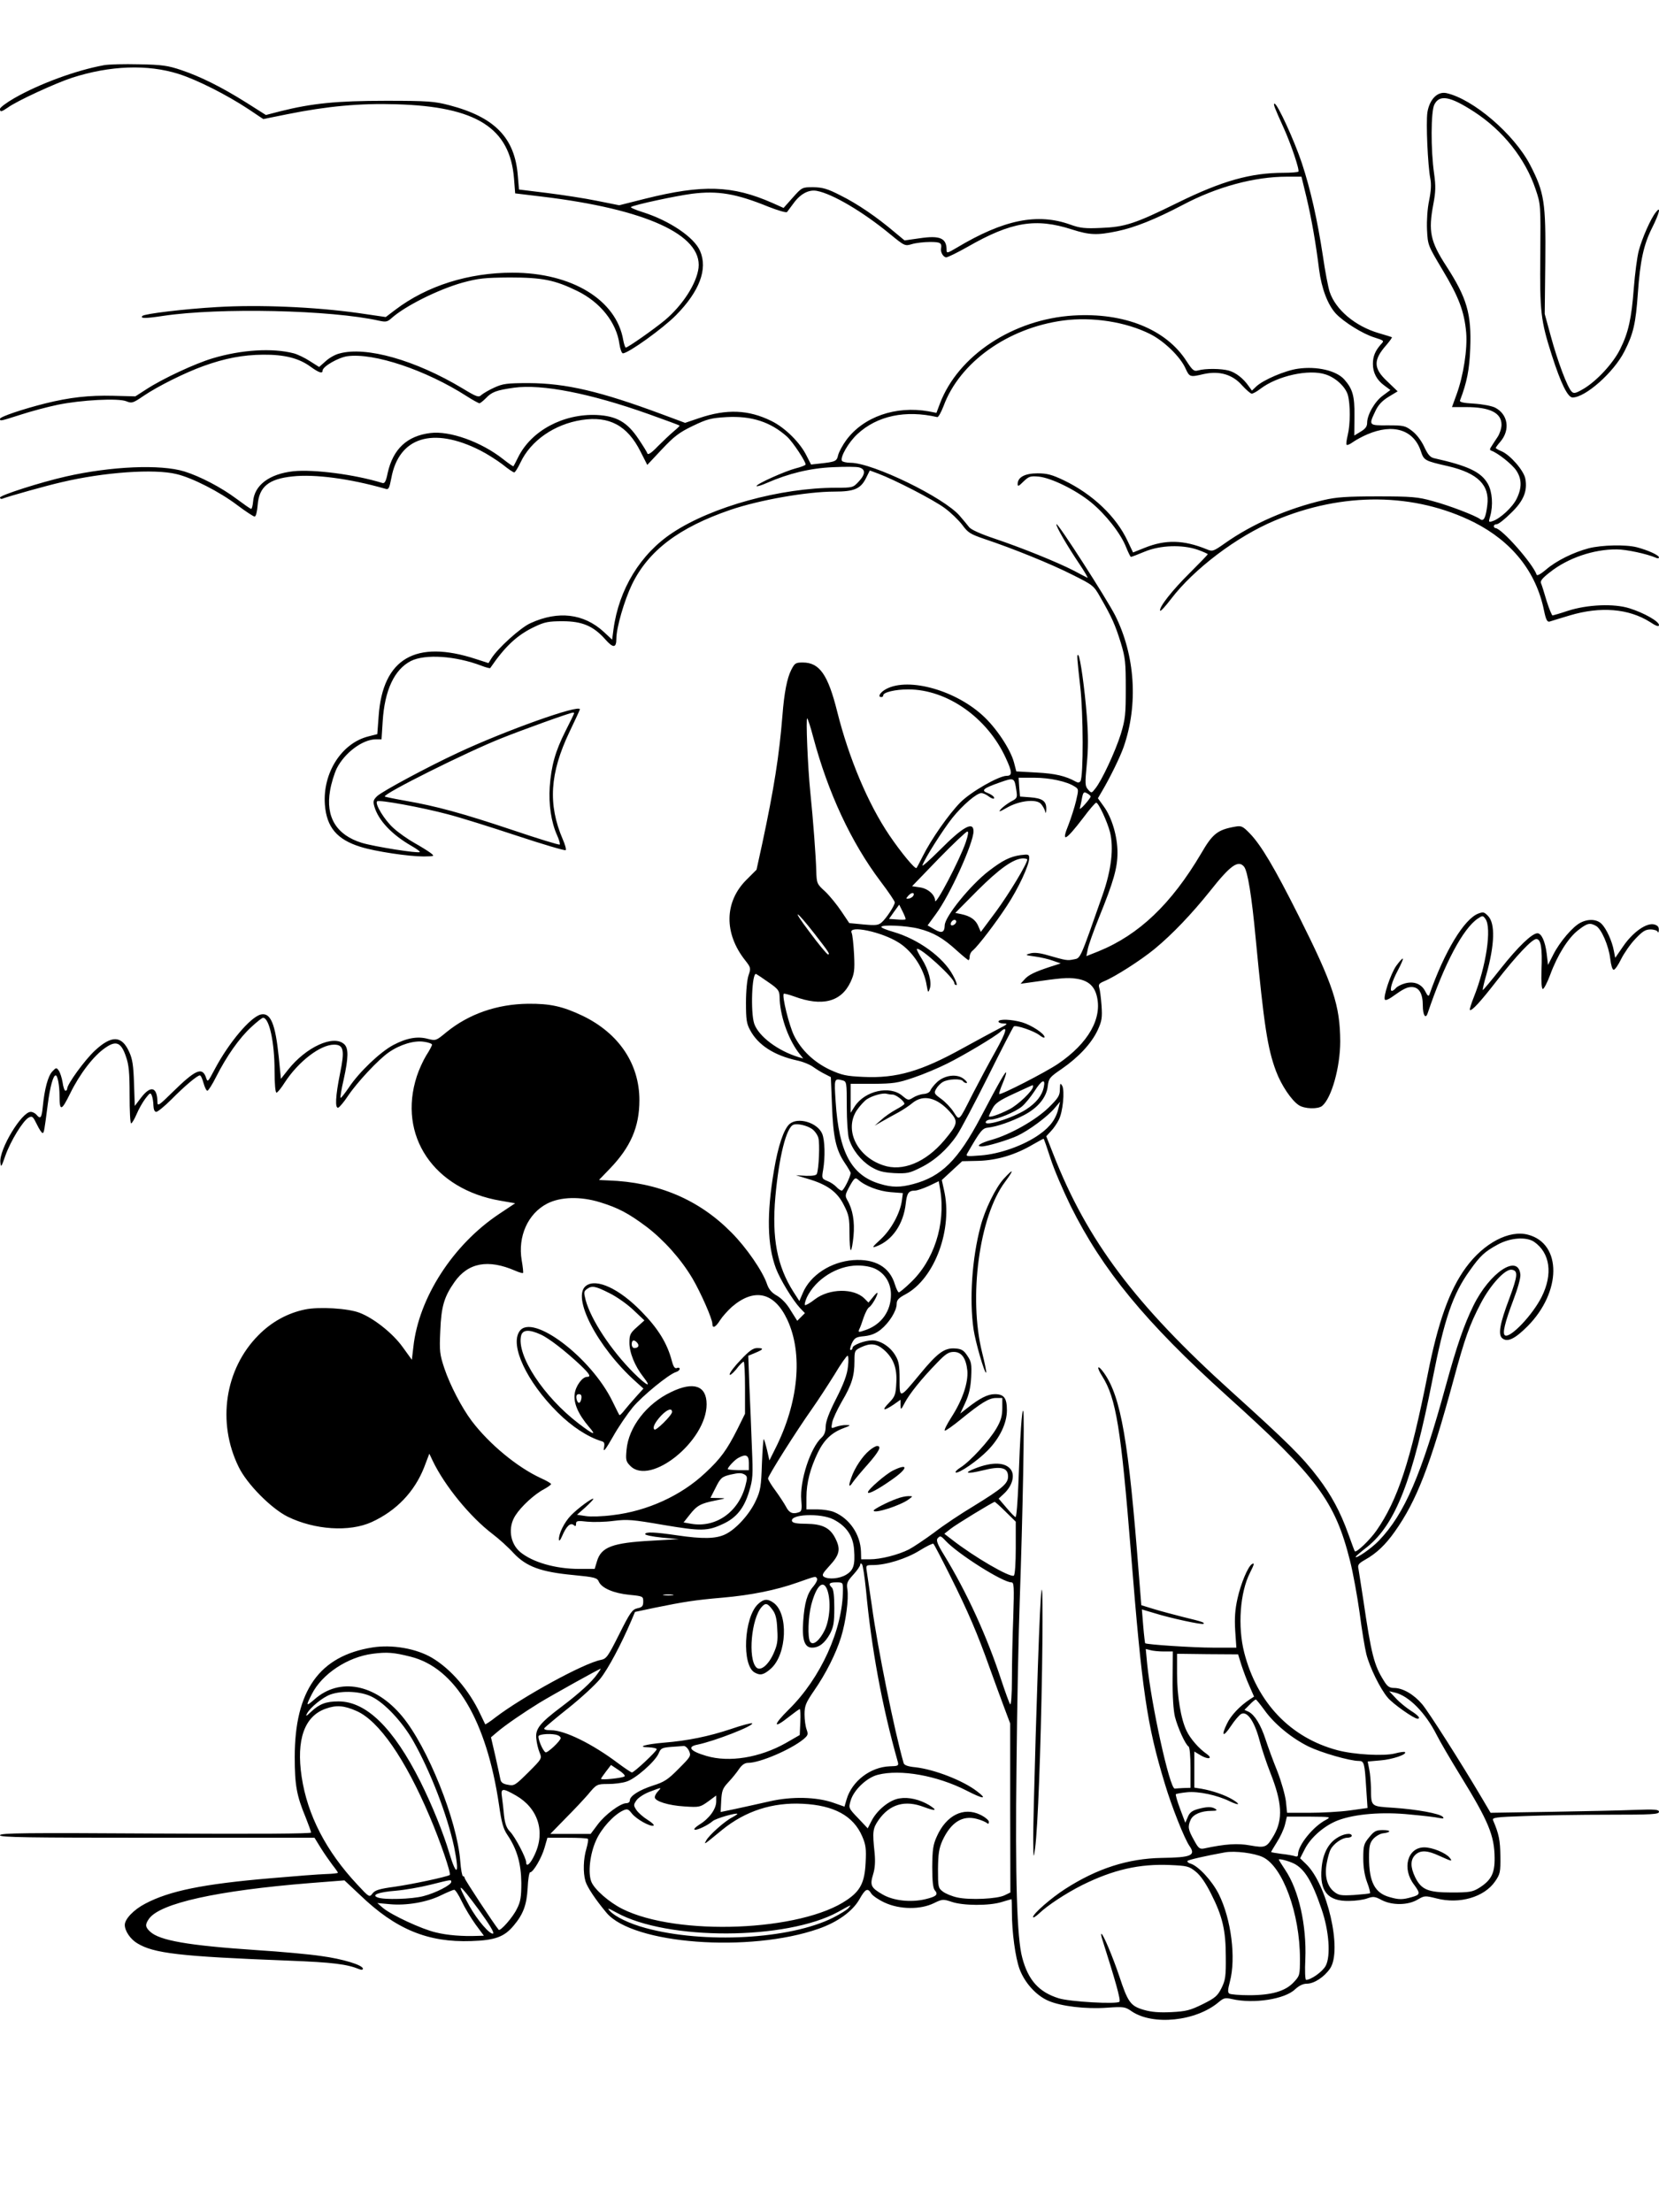 <?xml version="1.0" standalone="no"?>
<!DOCTYPE svg PUBLIC "-//W3C//DTD SVG 20010904//EN"
 "http://www.w3.org/TR/2001/REC-SVG-20010904/DTD/svg10.dtd">
<svg version="1.0" xmlns="http://www.w3.org/2000/svg"
 width="864pt" height="1152pt" viewBox="0 0 864 1152"
 preserveAspectRatio="xMidYMid meet">

<g transform="translate(0,1152) scale(0.1,-0.1)"
fill="#000000" stroke="none">
<path d="M539 11180 c-142 -26 -334 -96 -466 -172 -40 -23 -73 -48 -73 -55 0
-18 7 -16 41 7 46 34 248 127 334 155 198 64 394 71 555 20 95 -30 250 -108
365 -184 l76 -51 124 25 c208 42 380 58 570 52 416 -12 591 -123 612 -387 l6
-77 141 -17 c540 -65 833 -199 814 -371 -10 -81 -82 -194 -176 -273 -57 -47
-192 -142 -203 -142 -3 0 -9 17 -13 38 -35 210 -268 352 -577 352 -229 0 -445
-68 -610 -193 l-50 -38 -144 21 c-229 32 -516 44 -734 31 -173 -10 -378 -35
-389 -46 -14 -14 15 -14 107 0 294 44 876 31 1125 -25 36 -8 44 -6 66 14 71
63 241 148 368 184 85 23 116 26 247 27 170 0 234 -13 351 -70 121 -59 205
-165 220 -277 4 -26 12 -48 18 -48 28 0 208 129 277 199 122 124 166 240 125
334 -30 71 -159 158 -298 202 -39 12 -67 25 -62 27 19 12 234 58 318 69 134
17 230 1 399 -68 49 -19 92 -32 96 -27 4 5 19 26 35 47 35 48 79 71 120 63 81
-15 239 -108 380 -224 78 -64 79 -64 116 -53 20 6 63 11 94 11 53 0 62 -5 57
-34 -4 -19 12 -46 27 -46 8 0 59 25 112 55 227 130 354 151 543 90 91 -29 130
-31 235 -9 92 19 199 62 342 137 177 94 373 147 542 147 l76 0 26 -107 c28
-119 49 -241 66 -378 13 -98 45 -183 88 -229 41 -43 138 -104 199 -123 53 -17
53 -17 34 -37 -29 -33 -41 -62 -41 -101 0 -46 20 -84 60 -113 l31 -23 -39 -29
c-42 -30 -82 -100 -82 -142 0 -19 -9 -31 -34 -46 l-33 -20 1 102 c1 104 -9
140 -53 190 -41 46 -142 70 -241 56 -66 -9 -181 -58 -218 -93 l-22 -21 -16 22
c-28 41 -68 72 -104 82 -39 11 -122 12 -160 1 -22 -6 -29 0 -61 49 -106 165
-324 253 -588 237 -314 -19 -601 -208 -696 -459 l-18 -48 -41 8 c-171 30 -338
-28 -428 -149 -20 -27 -39 -63 -43 -79 -7 -32 -13 -35 -96 -44 l-45 -5 -23 45
c-33 68 -112 147 -184 182 -120 59 -233 63 -375 15 l-74 -25 -121 45 c-320
119 -499 161 -692 162 -115 0 -136 -3 -180 -23 -27 -12 -57 -30 -67 -38 -15
-15 -24 -12 -100 34 -245 147 -502 220 -641 181 -21 -5 -53 -23 -71 -40 l-34
-30 -49 31 c-26 17 -64 35 -83 40 -111 29 -273 19 -423 -26 -93 -28 -258 -105
-343 -160 l-59 -38 -116 3 c-125 3 -225 -8 -354 -40 -115 -29 -235 -69 -235
-80 0 -13 2 -12 109 22 52 17 138 40 191 51 120 25 318 36 359 18 27 -11 34
-9 88 28 75 51 218 122 313 156 111 40 204 58 310 59 111 1 187 -18 248 -63
43 -31 62 -37 62 -20 0 21 81 68 129 75 138 19 410 -72 623 -209 31 -20 61
-36 65 -36 4 0 19 12 33 26 31 33 55 42 147 55 145 20 396 -29 700 -137 87
-31 160 -58 162 -60 2 -2 -12 -15 -30 -30 -19 -16 -56 -51 -83 -78 -31 -33
-51 -46 -54 -38 -2 7 -23 41 -46 75 -59 89 -115 121 -219 126 -173 7 -339 -81
-408 -219 -12 -25 -24 -47 -25 -48 -1 -2 -26 15 -55 38 -113 89 -277 148 -378
135 -121 -15 -194 -83 -222 -208 -9 -45 -16 -56 -28 -52 -142 44 -357 72 -463
61 -126 -14 -204 -73 -210 -159 -2 -20 -6 -37 -10 -37 -4 0 -38 24 -77 53 -79
59 -188 116 -271 142 -124 38 -381 27 -615 -26 -133 -30 -345 -98 -345 -110 0
-6 7 -9 15 -5 35 13 227 67 306 85 219 52 483 71 599 42 81 -19 224 -92 315
-161 44 -33 85 -60 91 -60 7 0 13 25 16 60 7 95 57 136 181 149 117 13 301
-12 483 -64 18 -6 21 0 32 55 39 214 216 269 462 145 36 -18 89 -52 118 -74
28 -23 55 -41 60 -41 5 0 19 23 33 52 53 113 176 199 319 221 143 22 238 -29
306 -165 l35 -69 76 81 c63 67 90 88 161 122 75 36 94 41 176 46 130 7 229
-25 315 -102 30 -27 102 -136 96 -146 -3 -4 -26 -13 -51 -19 -57 -15 -204 -81
-204 -92 0 -4 25 3 56 17 110 48 223 76 340 81 62 3 124 3 138 -1 35 -9 34
-36 -3 -75 -28 -30 -31 -31 -118 -31 -288 0 -644 -98 -850 -234 -167 -110
-280 -294 -308 -504 l-7 -53 -44 41 c-104 95 -237 111 -381 45 -52 -23 -172
-132 -204 -184 l-15 -24 -65 21 c-314 103 -486 3 -507 -297 l-7 -94 -47 -12
c-139 -35 -238 -190 -226 -355 9 -118 63 -182 186 -220 76 -24 251 -50 328
-50 58 1 58 1 37 18 -12 9 -50 33 -84 52 -34 19 -84 54 -110 78 -46 41 -98
126 -85 139 9 10 236 -32 367 -67 63 -16 225 -67 361 -112 136 -45 251 -79
254 -75 4 3 -3 29 -15 56 -78 182 -68 344 35 560 30 62 54 115 54 117 0 28
-387 -110 -635 -226 -159 -74 -391 -199 -420 -225 -21 -20 -23 -28 -15 -56 21
-71 90 -145 193 -204 26 -15 46 -29 43 -32 -8 -8 -236 28 -302 48 -132 41
-189 134 -165 272 6 37 22 89 35 116 42 82 135 151 204 151 l29 0 6 93 c10
163 61 271 147 315 74 37 232 27 368 -25 23 -9 44 -14 45 -12 78 114 141 173
233 216 50 24 72 28 144 28 102 0 160 -25 221 -93 42 -48 59 -48 59 2 0 57 41
198 81 282 86 177 245 297 513 389 153 52 399 95 541 95 103 0 137 14 165 70
l20 40 43 -16 c88 -33 289 -137 346 -179 33 -24 74 -64 93 -89 29 -40 43 -48
113 -72 150 -50 350 -131 460 -187 108 -54 111 -56 146 -118 60 -104 77 -143
106 -236 24 -79 26 -104 26 -238 0 -134 -2 -159 -26 -238 -28 -89 -99 -243
-134 -285 -18 -23 -19 -23 -36 -4 -16 18 -17 29 -7 133 8 81 8 152 0 252 -11
141 -34 305 -44 315 -9 8 -7 -12 10 -164 16 -140 17 -465 1 -492 -6 -8 -13 -9
-25 -2 -52 29 -107 42 -203 47 l-106 6 -12 46 c-18 69 -94 183 -164 246 -152
138 -403 202 -512 131 -25 -17 -33 -36 -15 -36 6 0 10 4 10 9 0 16 62 31 130
31 202 0 412 -147 508 -357 34 -73 35 -93 5 -93 -41 0 -186 -83 -241 -138 -60
-61 -151 -190 -197 -282 -15 -30 -29 -57 -32 -60 -7 -8 -80 80 -141 170 -111
164 -211 401 -272 645 -48 192 -92 255 -179 255 -37 0 -42 -3 -60 -38 -22 -43
-37 -120 -46 -237 -17 -211 -44 -381 -105 -667 l-30 -137 -53 -53 c-115 -115
-117 -279 -6 -419 29 -37 30 -41 18 -76 -8 -22 -14 -83 -14 -143 0 -89 3 -111
22 -145 41 -77 125 -131 243 -157 30 -6 69 -22 85 -34 17 -12 44 -29 61 -37
l31 -16 6 -148 c6 -166 21 -231 66 -298 17 -25 31 -49 31 -53 0 -19 -36 -92
-46 -92 -6 0 -19 9 -28 19 -10 11 -31 25 -47 31 -29 12 -30 14 -22 59 11 66 9
153 -5 187 -25 59 -128 89 -171 50 -30 -28 -59 -115 -80 -240 -39 -229 -35
-390 10 -511 22 -58 87 -165 126 -207 l25 -26 -20 -20 -20 -20 -34 54 c-20 35
-48 63 -72 77 -27 15 -42 33 -51 59 -22 67 -108 192 -185 269 -170 173 -384
263 -642 272 -27 1 -48 2 -48 3 0 0 25 26 55 57 109 113 155 218 155 358 0
189 -107 348 -295 439 -105 50 -170 64 -285 63 -162 -2 -308 -53 -425 -148
-54 -45 -56 -45 -96 -35 -54 15 -111 5 -181 -32 -69 -37 -178 -141 -231 -221
-22 -32 -41 -56 -43 -54 -3 2 4 45 16 96 25 114 26 163 2 184 -55 50 -198 -15
-292 -134 l-37 -47 -11 112 c-18 176 -43 235 -94 223 -54 -14 -165 -145 -238
-282 -40 -75 -38 -73 -49 -41 -20 50 -55 34 -174 -83 -68 -67 -77 -73 -77 -51
-1 81 -35 90 -86 23 l-32 -42 -4 117 c-3 93 -8 127 -25 164 -39 87 -92 88
-180 6 -53 -50 -143 -174 -143 -197 0 -6 -4 -11 -9 -11 -5 0 -12 20 -15 44 -4
24 -13 51 -20 61 -12 17 -14 16 -34 -5 -22 -24 -40 -90 -49 -182 -6 -60 -12
-68 -33 -43 -7 8 -20 15 -30 15 -47 0 -165 -195 -158 -263 3 -29 5 -25 26 35
27 76 91 181 121 198 19 10 23 6 43 -35 12 -25 25 -45 30 -45 7 0 9 10 27 151
12 91 28 149 41 149 10 0 20 -52 20 -105 0 -84 10 -82 56 12 49 100 121 195
183 237 56 39 82 28 107 -46 15 -42 19 -82 19 -200 0 -82 3 -148 8 -148 4 0
17 21 28 47 11 27 32 63 46 82 24 31 27 33 34 15 4 -10 8 -34 8 -51 1 -21 6
-33 15 -33 7 0 43 29 79 65 70 71 135 125 148 125 5 0 13 -18 19 -40 6 -22 15
-40 20 -40 5 0 26 33 46 73 54 107 121 202 182 258 29 27 57 49 62 49 32 0 60
-126 60 -277 0 -66 4 -113 10 -113 5 0 25 24 43 53 71 109 185 197 257 197 50
0 56 -29 31 -150 -24 -119 -27 -184 -9 -178 7 3 30 30 51 62 47 70 158 189
212 226 59 41 132 63 183 55 23 -3 42 -10 42 -15 0 -5 -13 -30 -30 -56 -16
-26 -38 -74 -49 -108 -101 -310 88 -590 437 -649 l75 -13 -84 -56 c-240 -160
-418 -436 -446 -691 l-8 -68 -47 65 c-52 73 -152 152 -226 180 -60 23 -210 32
-283 17 -92 -19 -175 -65 -243 -134 -175 -176 -217 -454 -103 -686 43 -89 169
-216 255 -259 141 -69 322 -81 438 -28 129 59 223 158 273 285 l27 71 18 -38
c62 -129 194 -291 311 -380 33 -25 83 -70 110 -100 66 -70 141 -98 311 -114
112 -11 124 -14 133 -35 15 -33 77 -60 159 -68 71 -7 72 -8 72 -35 0 -23 -5
-30 -30 -35 -27 -6 -38 -21 -95 -135 -59 -117 -66 -128 -96 -134 -89 -17 -406
-191 -547 -298 -29 -23 -54 -39 -55 -37 -1 2 -13 27 -26 54 -58 124 -153 234
-251 292 -83 49 -208 70 -310 54 -277 -44 -405 -225 -405 -571 0 -146 10 -201
57 -314 15 -38 28 -73 28 -79 0 -6 -272 -8 -810 -5 -675 4 -810 3 -810 -9 0
-11 139 -13 819 -13 l819 0 32 -52 c18 -29 46 -69 61 -89 16 -20 29 -39 29
-41 0 -3 -28 -6 -62 -7 -35 -1 -165 -11 -290 -22 -352 -30 -526 -66 -651 -132
-60 -31 -107 -80 -107 -111 0 -31 29 -74 64 -95 86 -53 219 -69 791 -91 229
-9 301 -18 368 -45 10 -4 17 -3 17 3 0 19 -105 51 -217 66 -59 9 -211 23 -338
31 -356 24 -504 50 -553 96 -26 24 -27 37 -6 67 57 81 355 147 839 186 l179
14 81 -76 c186 -179 353 -248 580 -240 123 4 171 22 219 79 51 60 69 109 74
196 2 46 8 83 13 83 16 0 60 75 75 128 l15 52 103 0 c56 0 105 -2 108 -6 3 -3
-1 -26 -8 -51 -16 -53 -18 -124 -5 -169 9 -31 53 -97 110 -165 137 -163 744
-209 1104 -83 98 34 176 90 212 152 32 57 44 63 63 31 7 -11 39 -33 70 -47 78
-36 185 -37 255 -3 45 22 49 22 94 7 59 -20 194 -21 259 -1 27 8 50 15 52 15
1 0 2 -30 2 -67 0 -105 18 -237 40 -297 27 -72 87 -138 150 -165 67 -29 195
-44 306 -36 86 6 94 5 128 -19 111 -75 335 -52 453 48 26 22 34 24 69 16 112
-26 276 -1 329 51 21 19 41 29 61 29 38 0 91 35 121 79 65 96 -15 440 -126
545 l-30 29 24 47 c31 62 103 124 174 151 88 33 231 45 375 30 66 -6 135 -14
151 -18 22 -4 27 -3 19 6 -16 17 -136 39 -256 47 -121 8 -117 4 -118 104 -1
30 -4 74 -9 96 l-8 41 68 6 c61 5 138 31 126 43 -2 3 -26 0 -52 -7 -58 -15
-215 -6 -300 17 -244 65 -418 247 -485 508 -35 137 -22 314 30 416 22 44 25
54 10 45 -21 -13 -58 -102 -75 -179 -13 -58 -16 -103 -12 -168 l6 -88 -122 0
c-105 0 -346 16 -353 23 -1 1 -6 41 -10 89 l-7 87 64 -19 c86 -27 250 -62 257
-56 6 7 -5 11 -108 36 -47 12 -115 30 -151 41 l-65 20 -13 162 c-53 692 -93
923 -181 1047 -34 48 -42 34 -10 -16 73 -115 98 -272 150 -919 58 -724 83
-895 176 -1202 36 -121 103 -289 129 -326 34 -49 10 -60 -145 -62 -175 -3
-337 -55 -503 -162 -73 -47 -167 -129 -167 -146 0 -6 15 3 33 20 44 42 139
104 222 146 163 81 299 112 459 105 88 -4 98 -6 133 -34 25 -20 52 -59 80
-115 60 -118 77 -191 77 -329 1 -101 -2 -121 -22 -162 -21 -42 -33 -52 -99
-85 -65 -32 -86 -37 -162 -41 -63 -3 -104 0 -145 12 -68 20 -82 39 -127 176
-33 98 -84 220 -93 220 -2 0 -1 -12 4 -27 69 -217 98 -319 90 -327 -14 -14
-258 0 -316 18 -103 32 -159 94 -190 211 -28 101 -37 413 -30 1000 3 314 11
703 17 865 15 429 26 974 18 983 -7 9 -16 -122 -25 -375 -4 -98 -10 -178 -15
-178 -4 0 -25 22 -47 48 l-41 48 29 27 c41 39 56 91 36 122 -27 41 -97 44
-188 8 -64 -25 -42 -30 40 -10 95 24 132 15 132 -32 0 -37 -30 -62 -181 -155
-62 -37 -154 -98 -203 -136 -50 -37 -110 -77 -133 -89 -56 -28 -146 -51 -203
-51 l-45 0 -1 40 c-3 89 -59 172 -140 206 -19 8 -58 14 -89 14 l-55 0 0 63 c0
76 20 151 60 234 33 67 73 104 136 127 35 13 36 15 12 15 -15 1 -39 -4 -54 -9
-26 -10 -26 -10 -20 22 3 18 26 67 50 109 52 88 66 134 66 210 0 55 1 57 34
73 48 23 80 20 116 -10 52 -44 73 -97 68 -175 -3 -62 -7 -72 -38 -104 -40 -41
-30 -45 23 -10 l37 26 0 -28 c1 -27 2 -26 22 12 24 46 87 125 167 207 45 47
61 58 88 58 41 0 64 -32 71 -98 5 -62 -25 -152 -83 -242 -25 -39 -40 -70 -34
-70 6 0 43 26 82 58 108 88 148 112 184 112 l33 0 0 -52 c0 -40 -7 -66 -30
-105 -36 -63 -138 -174 -188 -205 -19 -12 -30 -24 -24 -26 17 -5 112 60 165
114 64 65 101 143 101 210 0 64 -15 84 -63 84 -37 0 -78 -21 -143 -72 l-37
-29 27 58 c19 42 27 78 30 133 3 66 1 79 -20 110 -19 29 -31 36 -64 38 -55 4
-92 -23 -184 -135 -106 -128 -105 -128 -105 -24 0 69 -4 93 -21 121 -26 46
-78 80 -121 80 -39 0 -103 -24 -103 -39 0 -6 -4 -11 -10 -11 -5 0 -2 15 6 34
15 30 22 34 66 38 35 4 60 14 86 35 43 35 82 97 82 133 0 20 10 31 46 50 153
82 248 342 200 545 l-11 50 53 49 53 49 87 2 c96 3 192 32 283 86 28 16 52 29
54 29 2 0 18 -46 36 -102 18 -57 66 -168 105 -248 166 -334 389 -605 813 -988
471 -424 564 -549 642 -860 16 -63 38 -185 50 -271 11 -86 27 -183 35 -215 18
-70 72 -180 111 -226 26 -32 137 -110 155 -110 19 0 5 17 -35 42 -23 15 -58
43 -77 64 l-35 37 30 -7 c72 -17 159 -105 217 -220 17 -34 72 -128 123 -211
148 -240 178 -314 179 -430 1 -81 -18 -117 -82 -157 -33 -20 -50 -23 -142 -23
-124 0 -158 15 -190 80 -25 52 -25 90 0 115 27 27 64 25 128 -5 64 -29 69 -30
51 -8 -21 25 -90 53 -131 53 -88 0 -118 -111 -53 -195 33 -45 32 -52 -12 -64
-48 -14 -68 -14 -116 0 -77 21 -107 79 -107 206 0 60 4 76 22 97 13 14 35 27
50 29 44 5 45 17 0 17 -35 0 -45 -5 -71 -37 -28 -34 -31 -44 -31 -110 0 -48 7
-90 20 -125 11 -28 17 -54 15 -57 -3 -2 -40 -6 -82 -9 -69 -4 -81 -2 -105 17
-37 29 -51 84 -38 150 5 28 14 60 20 70 15 30 60 61 86 61 13 0 24 5 24 10 0
18 -46 11 -80 -13 -44 -29 -71 -83 -77 -155 -11 -120 32 -173 142 -171 33 0
76 6 95 13 31 11 40 11 75 -8 55 -29 138 -28 188 2 36 21 39 21 99 6 119 -31
248 7 304 88 27 39 29 48 28 132 -1 82 -7 115 -38 187 -6 14 13 17 166 22 95
4 291 7 436 7 224 0 262 2 262 15 0 12 -20 14 -127 10 -71 -3 -268 -7 -439
-10 l-311 -5 -46 78 c-108 183 -275 445 -310 487 -43 51 -101 85 -146 85 -25
0 -36 8 -54 38 -51 81 -65 136 -107 422 -11 74 -23 146 -25 160 -5 21 0 28 35
48 59 33 106 78 154 146 114 161 184 341 306 790 59 218 83 286 142 399 50 96
127 180 161 175 34 -5 32 -30 -12 -149 -50 -132 -60 -189 -37 -208 26 -22 65
-4 131 62 178 179 180 430 4 477 -98 27 -231 -43 -324 -170 -86 -117 -146
-285 -200 -560 -89 -449 -156 -652 -266 -810 -34 -49 -106 -118 -113 -108 -2
1 -17 44 -35 93 -40 111 -87 199 -156 290 -81 107 -160 185 -450 447 -502 453
-753 787 -929 1237 l-37 94 24 26 c14 14 32 41 41 59 22 42 32 153 18 178 -10
16 -11 14 -12 -18 0 -33 -8 -46 -59 -96 -68 -66 -201 -141 -298 -168 -57 -16
-84 -34 -50 -34 27 0 134 32 185 55 60 28 158 100 196 146 l27 32 -7 -29 c-13
-59 -42 -100 -100 -141 -81 -58 -208 -103 -308 -110 -75 -6 -78 -5 -67 13 68
118 78 129 107 132 46 5 124 32 187 65 73 38 118 93 124 152 5 40 10 46 73 89
88 61 155 133 187 202 22 48 24 65 20 127 -3 40 -8 81 -12 93 -5 17 -1 23 25
34 58 24 191 109 264 169 92 76 193 182 289 302 105 133 146 162 176 126 19
-23 40 -152 61 -377 43 -448 61 -569 106 -689 27 -72 80 -151 118 -176 30 -20
100 -22 122 -4 49 41 94 202 94 336 -1 187 -36 294 -216 653 -127 253 -196
369 -255 430 -37 38 -44 41 -77 35 -91 -16 -117 -37 -176 -139 -156 -264 -324
-424 -535 -510 l-63 -25 7 35 c3 19 30 95 59 167 76 187 96 258 96 337 0 84
-29 182 -71 240 l-31 43 21 36 c42 71 94 177 113 231 77 221 60 477 -44 685
-45 88 -301 487 -306 475 -4 -9 55 -111 121 -209 27 -40 45 -72 41 -70 -5 2
-37 19 -71 37 -87 45 -276 121 -413 167 -69 23 -121 46 -132 59 -9 12 -31 38
-49 59 -80 95 -454 277 -569 277 -21 0 -42 5 -45 10 -11 18 34 97 81 140 103
95 250 126 415 88 6 -2 20 24 33 57 84 228 334 407 624 446 151 20 326 -7 453
-71 73 -37 156 -118 183 -178 21 -46 23 -47 95 -30 81 18 150 -2 199 -58 22
-24 45 -44 51 -44 7 0 27 11 45 25 89 68 253 104 340 75 53 -17 104 -65 116
-108 13 -49 13 -152 -1 -208 -6 -25 -9 -47 -6 -50 3 -4 19 3 35 15 16 11 49
29 73 39 135 58 242 24 279 -88 16 -48 20 -50 143 -78 153 -36 216 -98 203
-202 -8 -67 -19 -88 -38 -73 -24 18 -161 71 -248 94 -75 21 -108 24 -285 24
-161 0 -216 -4 -280 -19 -189 -44 -372 -124 -514 -224 -61 -43 -66 -45 -95
-33 -122 50 -216 52 -325 8 l-60 -24 -29 61 c-59 126 -182 243 -332 315 -61
29 -87 36 -136 36 -66 0 -104 -20 -104 -56 0 -14 6 -11 30 13 28 27 36 30 80
26 65 -7 189 -67 271 -133 77 -63 156 -163 184 -235 11 -27 22 -50 25 -50 4 0
35 12 71 27 81 34 196 38 277 10 28 -10 52 -21 52 -23 0 -3 -42 -46 -93 -97
-93 -92 -161 -179 -155 -197 2 -6 27 22 57 61 119 156 342 325 540 408 354
150 728 146 1038 -9 197 -100 323 -257 364 -458 10 -49 17 -62 29 -59 8 3 56
17 105 32 160 48 307 36 418 -34 33 -22 47 -26 47 -16 0 19 -77 63 -153 87
-81 26 -220 20 -322 -13 -38 -13 -74 -23 -79 -24 -4 0 -18 34 -31 75 -12 41
-25 83 -29 92 -6 12 6 27 46 58 93 74 228 120 348 119 49 0 156 -23 203 -43 9
-5 17 -4 17 1 0 12 -58 38 -115 53 -58 15 -182 12 -250 -5 -80 -21 -170 -65
-224 -112 -26 -22 -46 -33 -48 -26 -20 58 -183 243 -215 243 -4 0 -8 5 -8 10
0 6 7 10 15 10 9 0 42 26 74 58 66 63 87 115 75 179 -8 43 -79 124 -124 143
-17 7 -30 15 -30 17 0 3 11 18 25 34 51 61 39 141 -28 176 -18 9 -65 18 -110
21 -57 3 -77 8 -73 17 36 94 49 161 53 270 7 181 -17 263 -125 430 -83 128
-94 180 -67 322 12 64 13 93 4 158 -18 125 -17 324 1 360 27 54 82 44 207 -37
151 -98 267 -244 321 -405 26 -77 26 -80 24 -344 -3 -292 2 -338 60 -519 47
-147 83 -220 108 -220 67 0 215 131 270 240 47 92 59 146 70 302 12 170 30
254 75 343 37 74 47 116 19 80 -27 -33 -72 -136 -89 -200 -9 -33 -20 -121 -26
-195 -12 -159 -28 -232 -71 -318 -37 -75 -123 -167 -191 -207 -41 -24 -51 -26
-62 -14 -22 22 -73 158 -108 287 l-32 117 3 270 c3 311 -5 363 -79 506 -84
161 -297 343 -436 374 -47 10 -88 -33 -99 -100 -8 -55 2 -276 15 -344 6 -30 4
-65 -6 -115 -9 -43 -13 -103 -11 -152 4 -82 5 -82 81 -210 84 -140 113 -215
123 -326 7 -86 -14 -223 -50 -322 l-24 -66 72 0 c126 0 186 -30 186 -92 0 -18
-9 -46 -20 -63 -11 -16 -25 -38 -32 -49 -10 -14 -10 -20 -1 -23 34 -12 107
-70 129 -102 30 -44 31 -91 3 -148 -21 -44 -87 -105 -126 -117 -21 -7 -21 -5
-12 26 16 56 11 127 -12 168 -35 62 -102 94 -281 134 -20 5 -32 19 -51 60 -15
32 -40 65 -63 82 -35 27 -44 29 -126 29 -100 -1 -100 0 -66 72 15 33 35 55 69
76 l48 29 -54 52 c-73 68 -74 111 -4 190 17 20 30 38 28 40 -2 1 -33 11 -68
21 -123 36 -225 122 -256 215 -8 25 -24 108 -35 185 -29 190 -64 347 -110 486
-39 117 -127 309 -142 309 -8 0 -2 -17 47 -125 37 -81 85 -222 77 -229 -3 -3
-38 -6 -77 -6 -171 0 -320 -42 -550 -155 -225 -111 -276 -127 -400 -132 -84
-4 -110 -1 -160 17 -172 62 -348 26 -592 -120 -49 -29 -53 -30 -53 -12 0 62
-34 77 -141 61 l-78 -11 -53 44 c-92 78 -193 147 -280 190 -68 35 -93 42 -142
43 -58 0 -59 0 -107 -54 l-48 -54 -58 26 c-209 92 -362 97 -663 22 l-135 -34
-115 23 c-63 13 -181 31 -261 41 l-146 18 -6 71 c-15 198 -120 306 -357 368
-77 20 -109 23 -330 23 -255 0 -385 -13 -552 -55 l-73 -19 -101 64 c-129 81
-239 136 -340 170 -68 23 -99 28 -219 30 -77 2 -161 0 -186 -5z m2451 -3374
c0 -3 -20 -44 -45 -93 -53 -105 -74 -180 -82 -290 -6 -91 7 -183 38 -252 11
-24 17 -46 14 -49 -3 -3 -114 31 -247 76 -263 88 -396 124 -556 152 -57 10
-105 20 -108 22 -12 13 427 232 606 303 99 40 359 134 373 134 4 1 7 -1 7 -3z
m1245 -124 c78 -292 198 -549 351 -752 41 -54 74 -103 74 -109 0 -16 -43 -82
-68 -104 -17 -15 -30 -17 -95 -11 l-74 7 -41 61 c-22 33 -60 80 -84 103 -44
40 -45 42 -47 110 -2 73 -16 263 -31 408 -13 126 -24 391 -16 384 4 -4 18 -47
31 -97z m1058 -277 c6 -39 5 -42 -28 -59 -19 -11 -42 -28 -52 -39 -15 -17 -9
-16 31 7 64 37 153 47 177 20 10 -11 19 -28 22 -39 3 -14 5 -10 6 11 1 42 -19
57 -84 62 l-53 4 -4 49 -3 49 81 0 c80 0 170 -19 211 -46 21 -13 21 -15 7 -75
-8 -34 -26 -89 -39 -123 -40 -98 -17 -87 77 36 32 43 62 78 67 78 12 0 58 -99
72 -154 20 -82 7 -197 -39 -327 -119 -340 -114 -328 -150 -335 -34 -7 -39 -6
-137 22 -41 12 -70 15 -90 9 -28 -8 -26 -9 25 -16 30 -4 73 -14 94 -22 l40
-14 -50 -16 c-83 -27 -119 -44 -139 -68 l-20 -22 50 7 c158 23 194 26 237 20
61 -8 95 -35 109 -87 32 -118 -42 -249 -201 -357 -65 -44 -299 -164 -306 -157
-2 2 5 25 16 51 11 26 20 53 20 59 0 15 -31 -38 -133 -232 -118 -223 -204
-308 -351 -347 -66 -18 -111 -18 -173 1 -149 44 -214 164 -231 428 -8 122 -8
122 36 111 21 -6 22 -10 22 -137 0 -71 5 -146 11 -166 17 -57 61 -113 113
-146 40 -24 62 -30 123 -34 67 -3 80 0 136 28 74 36 141 96 191 170 20 30 93
168 163 308 69 139 129 255 133 258 13 8 106 -24 134 -46 14 -11 26 -16 26
-10 0 18 -67 62 -116 77 -55 16 -124 19 -124 4 0 -5 12 -10 28 -10 23 0 19 -4
-28 -28 -30 -16 -113 -60 -185 -100 -218 -121 -346 -158 -518 -150 -90 4 -112
9 -174 37 -83 39 -150 102 -188 179 -25 51 -64 207 -53 217 2 2 26 -4 54 -14
145 -54 245 -29 294 76 19 42 22 59 18 143 -3 52 -8 103 -13 113 -18 41 157 5
246 -52 72 -45 132 -137 145 -222 7 -39 8 -41 16 -18 12 32 -5 98 -42 157 -16
25 -27 48 -25 50 14 14 195 -151 195 -177 0 -6 5 -11 11 -11 5 0 -2 23 -18 51
-50 94 -180 188 -310 226 -35 10 -63 21 -63 26 0 13 131 7 194 -9 76 -19 128
-49 199 -114 30 -27 58 -50 61 -50 3 0 6 8 6 19 0 10 7 25 17 32 28 24 119
143 177 232 60 91 116 212 116 248 0 20 -3 21 -45 16 -55 -8 -93 -27 -166 -83
-95 -73 -229 -238 -229 -283 -1 -37 -15 -43 -53 -21 l-36 21 43 59 c73 98 196
370 196 431 0 55 -56 23 -177 -99 -53 -53 -93 -88 -89 -78 13 38 109 188 156
247 53 66 126 129 151 129 8 0 24 -7 35 -15 22 -17 38 -19 29 -4 -4 5 -18 15
-33 20 -34 13 -21 24 64 54 76 27 77 26 87 -40z m387 -33 c0 -4 -14 -23 -31
-42 -17 -19 -28 -27 -25 -18 2 9 8 33 11 52 6 31 10 34 26 25 10 -5 19 -13 19
-17z m-650 -237 c-32 -94 -160 -337 -160 -305 -1 31 -37 63 -79 69 l-41 6 138
143 c76 78 144 142 150 142 7 0 4 -19 -8 -55z m320 -91 c0 -21 -96 -180 -163
-271 l-79 -106 -13 30 c-14 34 -42 53 -90 63 l-30 6 115 116 c113 113 188 167
238 168 12 0 22 -3 22 -6z m-592 -186 c-3 -7 -13 -15 -24 -17 -16 -3 -17 -1
-5 13 16 19 34 21 29 4z m-42 -125 c-2 -3 -22 -3 -45 -1 l-41 3 26 37 27 37
18 -36 c10 -20 17 -38 15 -40z m-472 -78 c73 -94 80 -105 68 -105 -5 0 -49 53
-97 118 -96 127 -72 117 29 -13z m736 66 c0 -12 -20 -25 -27 -18 -7 7 6 27 18
27 5 0 9 -4 9 -9z m-978 -316 c51 -35 57 -44 58 -75 1 -95 42 -214 97 -289
l26 -33 -24 7 c-108 33 -208 108 -231 174 -20 60 -12 269 10 259 4 -2 33 -21
64 -43z m1183 -359 c-35 -62 -88 -162 -119 -222 -75 -148 -68 -142 -100 -94
-14 22 -44 53 -65 68 -36 26 -38 30 -26 51 7 13 23 30 36 37 28 16 95 18 104
4 3 -5 12 -10 18 -10 7 1 1 10 -13 21 -35 29 -101 21 -141 -17 -16 -15 -31
-35 -34 -43 -3 -9 -18 -17 -35 -18 -16 -1 -41 -10 -55 -19 -24 -15 -26 -15
-56 10 -65 55 -195 26 -248 -56 l-21 -33 0 75 0 76 118 0 c104 1 127 4 209 32
51 17 129 50 175 73 85 42 251 141 278 166 41 37 32 1 -25 -101z m251 -187
c-9 -44 -39 -82 -93 -117 -74 -47 -227 -93 -208 -62 3 6 15 10 25 10 33 0 129
40 162 68 17 14 46 50 65 79 38 60 59 69 49 22z m-56 3 c0 -21 -77 -95 -124
-119 -57 -29 -106 -45 -106 -35 1 4 9 22 19 40 14 27 36 42 112 77 52 24 95
44 97 44 1 1 2 -3 2 -7z m-731 -42 c17 0 61 -34 61 -48 0 -4 -20 -17 -44 -30
-24 -13 -59 -37 -77 -54 l-34 -30 40 23 c22 12 60 34 85 47 25 14 58 36 73 49
56 45 127 28 194 -47 45 -50 42 -63 -29 -148 -97 -115 -218 -165 -319 -130
-137 46 -203 185 -137 286 16 23 39 49 53 58 29 19 84 34 103 28 8 -2 21 -4
31 -4z m-420 -179 c14 -10 29 -31 33 -47 8 -27 3 -160 -8 -187 -3 -8 -23 -11
-57 -10 l-52 3 63 -19 c99 -29 152 -67 186 -135 27 -52 30 -68 30 -147 0 -49
3 -89 7 -89 4 0 10 33 14 73 7 75 -4 139 -32 187 -13 23 -12 29 12 73 24 43
29 47 44 34 36 -33 108 -60 169 -65 l64 -5 -5 -38 c-9 -66 -55 -151 -110 -202
-46 -42 -48 -47 -22 -37 82 31 140 115 152 222 6 55 15 68 48 68 11 0 43 11
72 24 l52 25 8 -47 c28 -178 -33 -368 -158 -484 -28 -27 -54 -48 -58 -48 -4 0
-13 18 -20 40 -27 92 -103 136 -218 128 -116 -9 -223 -78 -262 -171 l-18 -42
-31 48 c-85 134 -113 280 -94 495 19 209 57 361 94 375 21 8 71 -4 97 -22z
m-1103 -382 c94 -29 147 -57 242 -128 90 -69 178 -167 238 -268 43 -73 104
-211 104 -237 0 -26 17 -18 40 19 12 19 40 50 62 70 117 100 221 76 288 -67
83 -177 59 -432 -63 -673 l-30 -60 -12 53 c-7 29 -15 55 -17 58 -3 2 -7 -55
-10 -128 -4 -118 -7 -140 -32 -193 -32 -70 -104 -150 -161 -176 -48 -22 -114
-24 -250 -4 -115 17 -165 19 -165 6 0 -5 39 -13 88 -18 l87 -8 -140 -8 c-206
-11 -264 -33 -286 -107 l-12 -40 -81 0 c-124 0 -243 35 -307 88 -53 45 -65
128 -25 190 29 46 99 111 149 137 20 11 37 23 37 27 0 3 -24 18 -54 31 -123
57 -268 177 -359 297 -52 69 -113 186 -143 275 -24 73 -26 89 -21 195 5 127
20 177 74 254 71 101 175 120 316 59 20 -9 39 -14 41 -12 2 2 -1 32 -7 66 -21
124 32 243 132 295 69 36 174 39 277 7z m4864 -206 c83 -58 98 -168 39 -286
-48 -96 -164 -217 -191 -201 -15 9 -1 66 43 183 23 60 39 117 37 134 -11 110
-160 11 -245 -163 -49 -100 -86 -208 -143 -415 -127 -464 -215 -669 -349 -808
-38 -40 -121 -97 -121 -84 0 2 27 26 61 52 147 119 236 347 339 870 62 317
106 446 194 568 55 78 78 99 146 136 66 36 149 42 190 14z m-3430 -141 c50
-25 80 -74 80 -134 0 -85 -49 -154 -129 -183 -40 -14 -43 -14 -36 3 5 9 15 37
23 62 9 25 21 49 29 53 13 8 43 59 43 74 0 4 -11 -5 -23 -21 l-24 -29 -21 21
c-55 55 -183 53 -258 -4 -25 -20 -49 -33 -52 -30 -3 4 2 21 10 40 46 95 157
165 263 166 38 0 73 -7 95 -18z m-144 -509 c-4 -41 -22 -89 -61 -166 -38 -74
-55 -121 -55 -146 0 -26 -7 -44 -21 -57 -58 -52 -115 -226 -106 -326 4 -44 2
-58 -10 -62 -33 -13 -53 -5 -69 27 -9 17 -34 55 -55 84 -22 29 -39 58 -39 64
0 14 146 245 230 364 31 44 83 124 116 177 32 54 63 98 68 98 5 0 6 -26 2 -57z
m821 -755 l53 -52 0 -138 c0 -76 -4 -139 -10 -143 -19 -12 -208 98 -323 188
l-39 30 33 26 c29 23 216 137 229 140 2 1 28 -22 57 -51z m-897 -40 c68 -35
103 -86 108 -158 6 -80 -3 -107 -41 -130 -34 -21 -92 -26 -116 -11 -12 8 -7
18 27 55 54 58 61 87 34 142 -28 58 -68 78 -154 79 -46 0 -69 4 -73 13 -14 37
147 44 215 10z m584 -111 c64 -69 298 -217 343 -217 14 0 15 -19 10 -182 -4
-99 -7 -244 -7 -322 0 -80 -4 -136 -9 -131 -5 6 -25 62 -46 125 -75 229 -179
457 -300 655 -31 50 -40 73 -33 83 14 16 17 16 42 -11z m24 -182 c94 -188 143
-303 206 -480 26 -71 60 -166 77 -210 l30 -80 0 -440 1 -440 -29 -14 c-38 -20
-183 -26 -247 -12 -28 6 -62 20 -76 31 -24 18 -25 24 -25 117 1 80 5 107 23
148 44 95 104 134 180 113 20 -5 43 -15 50 -20 8 -8 12 -6 12 5 0 8 -20 25
-45 37 -87 42 -177 -3 -226 -113 -20 -44 -23 -69 -24 -158 0 -74 4 -111 13
-122 20 -23 9 -33 -49 -47 -76 -18 -167 -8 -223 25 -61 35 -66 48 -49 104 10
32 12 66 8 111 -12 113 -10 128 21 173 58 82 137 105 236 67 62 -23 73 -19 27
10 -49 29 -106 43 -154 35 -51 -7 -117 -60 -146 -117 l-20 -39 -50 53 c-50 52
-50 53 -39 91 16 56 85 121 142 135 118 30 308 -4 461 -82 89 -46 112 -47 55
-4 -74 57 -223 114 -320 125 -41 4 -59 11 -62 22 -47 163 -136 601 -165 816
-12 83 -24 165 -27 183 -5 31 -4 32 32 32 69 0 174 33 242 75 37 23 70 39 73
36 4 -3 43 -78 87 -166z m-438 -75 c28 -302 83 -603 166 -896 5 -19 1 -21 -43
-22 -100 -4 -196 -77 -224 -172 l-11 -38 -57 20 c-88 31 -217 34 -331 8 -52
-12 -131 -29 -176 -39 l-81 -17 3 59 c3 53 8 65 37 96 19 20 44 51 56 69 15
22 30 32 47 32 61 0 220 68 287 122 25 21 27 26 18 51 -6 16 -11 51 -11 79 0
45 6 60 49 123 62 89 115 195 141 279 25 80 41 201 33 250 -5 31 -1 41 31 76
20 22 36 45 36 52 0 7 3 8 9 3 5 -6 14 -66 21 -135z m-255 60 c4 -6 -5 -24
-19 -41 -33 -38 -46 -86 -53 -181 -7 -97 7 -138 46 -138 37 0 67 24 94 73 18
35 22 58 22 134 0 60 -4 96 -12 105 -21 20 -15 28 22 28 34 0 35 -1 35 -37 0
-207 -116 -462 -282 -625 -84 -83 -83 -105 1 -38 28 22 53 40 56 40 3 0 5 -30
3 -67 l-3 -68 -73 -42 c-135 -76 -294 -102 -413 -67 -85 25 -103 48 -46 59 88
18 296 99 284 111 -3 3 -53 -10 -111 -30 -114 -38 -225 -61 -350 -71 -95 -8
-144 -23 -78 -24 23 -1 42 -5 42 -10 0 -11 -118 -121 -129 -121 -4 0 -37 22
-72 48 -134 101 -278 172 -350 172 -26 0 -38 4 -34 11 4 5 60 53 126 105 65
52 139 120 165 152 41 51 109 179 162 303 l19 45 104 22 c152 31 210 40 349
52 152 13 283 40 393 79 97 34 94 34 102 21z m54 -61 c19 -56 13 -149 -13
-206 -27 -56 -62 -85 -77 -62 -14 22 -10 130 6 192 27 102 63 135 84 76z
m-806 -26 c-13 -2 -33 -2 -45 0 -13 2 -3 4 22 4 25 0 35 -2 23 -4z m2559 -293
l46 0 -1 -142 c-1 -90 4 -164 12 -198 15 -58 54 -144 71 -155 6 -4 10 -50 10
-111 l0 -104 -35 -1 c-19 -1 -40 -2 -47 -3 -26 -2 -123 439 -144 653 l-7 74
24 -6 c13 -4 45 -7 71 -7z m-3924 -27 c233 -58 396 -331 461 -773 13 -91 22
-124 44 -156 50 -74 71 -150 72 -249 0 -73 -4 -99 -23 -135 -20 -43 -87 -119
-95 -109 -27 33 -177 261 -177 269 0 5 -4 10 -9 10 -4 0 -11 35 -14 78 -16
211 -169 594 -303 755 -140 168 -325 204 -457 87 -44 -38 -45 -35 -13 28 53
105 186 193 316 210 75 10 111 7 198 -15z m4327 -43 c10 -30 28 -80 42 -110
l24 -55 -23 -15 c-50 -33 -98 -83 -118 -126 -32 -65 -20 -73 20 -13 19 29 43
57 53 63 31 19 70 -37 96 -135 12 -46 38 -123 57 -171 61 -154 66 -241 19
-324 -38 -65 -44 -68 -124 -54 -65 12 -129 8 -241 -16 -22 -4 -29 1 -52 44
-31 55 -33 70 -17 106 13 28 55 46 108 46 27 0 32 3 21 10 -19 13 -46 12 -93
-1 -28 -8 -42 -18 -51 -41 l-13 -30 -27 72 c-15 40 -25 75 -22 77 2 2 28 7 58
10 59 6 157 -15 222 -47 50 -24 60 -18 15 9 -38 23 -104 46 -161 56 l-38 6 0
94 0 94 35 -21 c38 -22 63 -16 30 8 -41 28 -86 80 -105 120 -30 61 -50 182
-50 299 l0 103 159 -2 159 -1 17 -55z m-3354 -47 c-29 -42 -97 -103 -187 -171
-113 -85 -137 -115 -131 -166 2 -23 10 -55 17 -72 13 -31 13 -32 -58 -103 -69
-68 -74 -72 -107 -65 -25 4 -36 12 -39 28 -2 11 -14 66 -26 120 l-23 99 34 29
c44 37 133 98 217 150 64 39 313 178 320 178 2 0 -6 -12 -17 -27z m-1174 -119
c67 -33 158 -130 215 -230 90 -159 178 -388 213 -552 29 -142 14 -162 -25 -32
-31 105 -91 253 -151 373 -140 278 -281 417 -426 417 -65 0 -99 -13 -142 -53
-26 -25 -31 -27 -22 -10 16 31 82 85 122 99 62 22 159 17 216 -12z m4648 -69
c51 -72 141 -146 230 -190 66 -32 214 -75 262 -75 27 0 30 -10 38 -140 l7
-105 -94 -13 c-51 -7 -145 -12 -209 -12 l-116 0 -6 59 c-4 33 -24 104 -45 158
-22 54 -49 128 -61 165 -25 77 -57 128 -88 144 l-22 10 27 27 c14 15 29 27 32
27 3 0 23 -25 45 -55z m-4728 -5 c116 -51 253 -248 381 -550 55 -129 113 -298
104 -304 -17 -10 -194 -48 -286 -61 -81 -11 -103 -18 -116 -35 -16 -21 -17
-21 -79 46 -163 174 -260 362 -290 561 -29 193 14 316 125 355 55 20 96 17
161 -12z m1047 -126 c9 -3 16 -10 16 -15 0 -14 -70 -80 -79 -74 -15 8 -42 75
-36 85 7 11 74 14 99 4z m684 -81 c12 -26 10 -30 -53 -93 -56 -57 -76 -70
-134 -88 -73 -24 -121 -54 -121 -78 0 -8 -8 -14 -18 -14 -31 0 -112 -60 -150
-112 l-36 -48 -105 0 -105 0 81 83 c45 45 96 100 115 122 45 54 46 55 107 55
29 0 71 5 92 12 47 13 151 105 169 147 11 27 17 30 64 34 28 2 58 4 66 5 8 1
21 -10 28 -25z m-335 -133 c-9 -9 -123 -21 -123 -13 0 2 12 20 26 38 l26 34
39 -26 c22 -14 36 -29 32 -33z m174 -78 c-10 -10 -17 -24 -17 -31 0 -21 72
-43 155 -48 77 -5 81 -4 123 26 l42 31 0 -31 c0 -39 -36 -89 -87 -120 -20 -13
-32 -24 -25 -27 12 -4 69 23 94 45 16 14 128 46 128 37 0 -2 -12 -10 -27 -18
-38 -19 -121 -93 -135 -120 -13 -24 -16 -26 84 56 120 97 260 143 418 135 164
-8 264 -63 310 -169 19 -44 22 -65 18 -139 -5 -101 -27 -145 -96 -192 -237
-165 -886 -191 -1172 -47 -69 35 -143 100 -160 140 -19 46 -8 146 25 218 28
62 91 131 140 154 22 10 27 8 46 -16 23 -29 94 -69 112 -63 7 2 -7 16 -30 30
-24 15 -50 38 -59 52 -15 23 -15 27 0 49 8 13 39 34 68 45 66 25 65 25 45 3z
m-740 -22 c115 -66 154 -188 98 -307 -22 -49 -45 -69 -45 -40 0 22 -57 131
-83 158 -19 19 -27 41 -32 85 -3 32 -8 76 -11 97 -7 46 3 47 73 7z m4218 -127
c-66 -34 -145 -132 -145 -179 0 -11 -5 -14 -16 -10 -9 3 -40 9 -70 12 -30 4
-54 8 -54 10 0 2 14 25 30 51 17 26 36 67 42 91 l10 42 117 0 c112 -1 115 -1
86 -17z m-328 -194 c104 -50 193 -295 193 -529 0 -86 -1 -89 -33 -123 -43 -46
-115 -67 -231 -67 -50 0 -96 4 -103 8 -10 6 -9 20 2 62 33 124 7 327 -58 457
-35 69 -105 145 -146 158 -12 3 -19 10 -17 14 4 6 96 27 196 45 52 9 153 -4
197 -25z m163 -34 c54 -28 93 -91 142 -235 40 -114 49 -247 22 -297 -16 -30
-76 -73 -102 -73 -5 0 -7 48 -4 108 7 176 -34 360 -105 465 -18 27 -33 51 -33
53 0 7 52 -7 80 -21z m-4390 -95 c0 -16 -82 -58 -145 -74 -60 -16 -205 -20
-238 -7 -35 13 4 28 93 35 47 4 128 18 180 31 112 28 110 28 110 15z m145
-147 c53 -73 81 -119 73 -122 -17 -6 -82 70 -123 143 -74 134 -59 127 50 -21z
m-90 45 c16 -34 49 -88 72 -120 l43 -58 -33 -1 c-78 -3 -157 3 -217 18 -74 17
-230 90 -275 127 l-30 26 66 -6 c85 -8 192 10 265 46 33 16 64 29 69 29 6 1
24 -27 40 -61z m2014 -34 c-7 -9 -43 -31 -80 -50 -225 -113 -672 -137 -977
-54 -85 23 -159 59 -186 89 -16 17 -9 15 35 -9 264 -146 884 -144 1154 4 72
40 71 40 54 20z"/>
<path d="M3053 4825 c-79 -56 58 -320 256 -498 l42 -38 -38 -42 c-21 -23 -48
-55 -61 -71 -12 -16 -24 -27 -26 -25 -2 2 -18 34 -36 71 -111 229 -418 461
-484 366 -52 -73 37 -263 197 -422 75 -75 158 -129 230 -151 15 -4 17 -11 12
-37 -4 -23 10 -5 47 60 29 52 76 120 103 153 50 60 187 172 225 184 11 3 20
11 20 17 0 5 -7 8 -15 4 -10 -4 -18 6 -26 37 -24 92 -72 170 -160 259 -114
117 -232 172 -286 133z m123 -40 c38 -19 94 -59 124 -88 l56 -53 -39 -35 c-34
-30 -39 -40 -39 -79 -1 -52 28 -124 73 -181 46 -59 19 -47 -50 21 -119 119
-223 277 -251 380 -10 39 -10 45 6 57 27 20 45 16 120 -22z m-361 -214 c43
-19 128 -85 208 -160 48 -46 57 -61 34 -61 -24 0 -59 -47 -64 -88 -7 -49 19
-107 74 -172 42 -48 25 -43 -52 16 -184 140 -326 357 -301 459 8 31 42 33 101
6z m504 -44 c12 -15 5 -27 -16 -27 -7 0 -13 9 -13 20 0 23 13 26 29 7z m-291
-289 c-2 -13 -7 -23 -13 -23 -5 0 -11 10 -13 23 -2 15 2 22 13 22 11 0 15 -7
13 -22z"/>
<path d="M3858 4439 c-32 -33 -58 -67 -58 -76 0 -8 14 3 33 25 17 23 35 41 40
41 4 1 7 -60 7 -135 l0 -136 -39 -79 c-55 -109 -88 -155 -168 -229 -125 -118
-302 -199 -482 -220 -52 -7 -115 -9 -140 -5 l-46 7 43 38 c23 21 42 41 42 44
0 11 -82 -49 -117 -86 -34 -35 -64 -95 -62 -125 0 -11 7 -4 16 17 22 52 43 72
60 59 10 -9 13 -7 13 6 0 15 7 17 58 11 31 -3 93 -2 137 4 72 9 98 7 260 -21
196 -33 229 -33 310 5 70 32 110 82 136 168 20 65 21 85 15 227 -3 86 -9 229
-13 318 l-6 163 36 15 c44 18 47 25 10 25 -21 0 -42 -15 -85 -61z m42 -537 l0
-38 -55 0 c-30 1 -55 3 -55 6 1 10 36 48 55 58 40 22 55 15 55 -26z m-20 -62
c12 -8 13 -16 2 -57 -36 -137 -154 -220 -282 -198 l-40 7 31 39 c38 49 58 60
134 75 59 12 59 12 17 13 l-42 1 25 49 c27 55 34 61 79 72 44 10 59 10 76 -1z"/>
<path d="M3495 4271 c-127 -60 -222 -183 -232 -301 -5 -53 -3 -61 20 -84 105
-105 397 131 397 321 0 97 -67 121 -185 64z m5 -104 c0 -16 -84 -100 -92 -91
-11 10 3 37 35 72 32 33 57 42 57 19z"/>
<path d="M3948 3167 c-74 -69 -86 -321 -17 -357 29 -16 46 -12 83 20 85 75 93
289 14 344 -31 22 -51 20 -80 -7z m76 -31 c15 -20 22 -46 24 -101 4 -63 0 -82
-21 -129 -27 -58 -67 -90 -88 -69 -45 45 -26 256 28 315 20 23 31 20 57 -16z"/>
<path d="M7700 6763 c-74 -27 -177 -197 -256 -423 -4 -10 -10 -5 -21 17 -19
39 -59 55 -106 42 -19 -5 -40 -16 -47 -24 -7 -8 -16 -15 -21 -15 -14 0 0 49
32 109 16 30 27 56 25 59 -3 2 -18 -15 -34 -37 -29 -40 -71 -166 -59 -177 4
-4 18 2 33 12 63 45 81 54 106 54 38 0 58 -33 58 -97 0 -48 14 -72 25 -40 87
259 185 443 262 494 24 16 26 16 39 -2 34 -46 4 -248 -61 -409 -13 -33 -22
-62 -20 -65 9 -8 54 41 138 149 107 137 186 220 208 220 24 0 32 -45 27 -164
-2 -61 1 -96 7 -96 6 0 23 33 38 73 38 104 95 194 146 233 47 37 61 40 92 23
29 -15 67 -104 75 -171 4 -34 11 -58 18 -58 7 0 24 25 39 56 15 30 48 78 74
105 37 39 52 49 79 49 18 0 35 -6 37 -12 3 -7 6 -3 6 9 1 16 -6 24 -24 29 -40
10 -111 -40 -161 -113 l-42 -61 -7 36 c-9 51 -39 116 -64 141 -25 25 -70 27
-110 6 -40 -20 -108 -100 -141 -165 l-28 -55 -7 60 c-8 63 -27 105 -48 105
-28 0 -100 -69 -189 -181 -51 -65 -94 -116 -96 -115 -1 2 6 37 18 77 45 161
48 271 9 310 -20 20 -24 21 -49 12z"/>
<path d="M5227 5381 c-42 -46 -98 -161 -120 -246 -45 -167 -59 -382 -37 -536
10 -68 58 -234 66 -227 2 2 -7 49 -21 104 -72 289 -15 710 119 889 49 66 46
74 -7 16z"/>
<path d="M4528 3967 c-35 -28 -77 -91 -94 -141 -17 -46 -13 -56 8 -24 9 13 43
54 77 92 59 67 74 96 49 96 -7 0 -25 -10 -40 -23z"/>
<path d="M4652 3863 c-38 -18 -132 -100 -132 -114 0 -13 53 15 128 68 81 57
84 85 4 46z"/>
<path d="M4669 3715 c-47 -17 -119 -54 -119 -61 0 -19 143 27 185 60 20 15 20
15 -5 15 -14 0 -41 -6 -61 -14z"/>
<path d="M5416 3118 c-12 -249 -36 -1076 -35 -1178 1 -101 2 -103 10 -43 14
109 29 504 36 931 6 400 1 538 -11 290z"/>
</g>
</svg>
